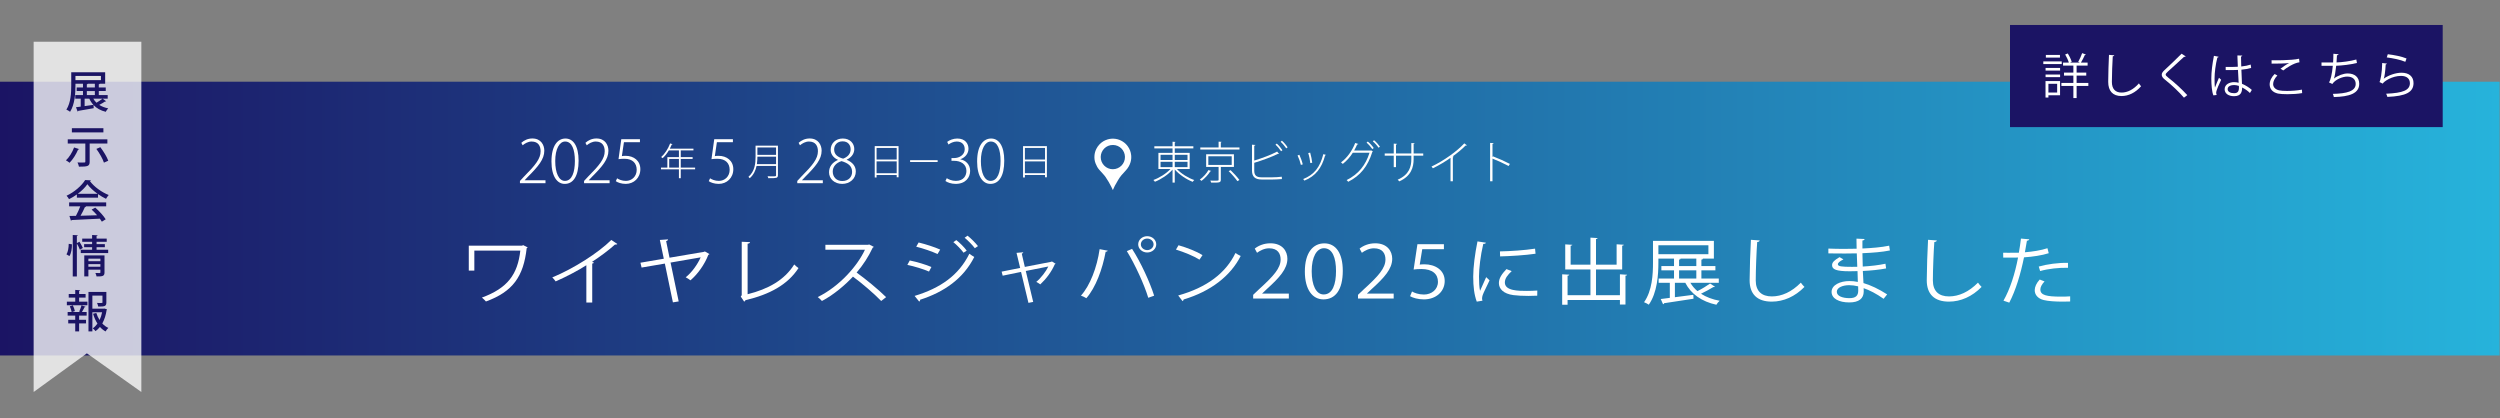 <?xml version="1.0" encoding="UTF-8"?>
<svg id="_レイヤー_1" data-name="レイヤー 1" xmlns="http://www.w3.org/2000/svg" width="621" height="103.924" xmlns:xlink="http://www.w3.org/1999/xlink" viewBox="0 0 621 103.924">
  <rect x="0" y="0" width="621" height="103.924" fill="#808080" stroke="none"/>
  <defs>
    <style>
      .cls-1 {
        fill: #1b1464;
      }

      .cls-2 {
        opacity: .77;
      }

      .cls-2, .cls-3 {
        fill: #fff;
      }

      .cls-4 {
        fill: url(#_名称未設定グラデーション_5);
      }
    </style>
    <linearGradient id="_名称未設定グラデーション_5" data-name="名称未設定グラデーション 5" x1="-.099" y1="54.298" x2="620.901" y2="54.298" gradientUnits="userSpaceOnUse">
      <stop offset="0" stop-color="#1b1464"/>
      <stop offset="1" stop-color="#26b3db"/>
    </linearGradient>
  </defs>
  <rect class="cls-4" x="-.099" y="20.298" width="621" height="68"/>
  <polygon class="cls-2" points="35.111 97.37 35.111 10.369 8.358 10.369 8.358 97.37 21.579 87.769 35.111 97.37"/>
  <g>
    <path class="cls-1" d="M25.486,24.505l.891.649c-.055.055-.165.077-.275.055-.374.253-.946.583-1.452.847.627.396,1.364.693,2.233.858-.22.198-.484.595-.616.858-1.265-.309-2.277-.88-3.037-1.684l.044.792c-1.408.254-2.893.507-3.829.66-.022.1-.088.154-.165.165l-.407-1.066,1.177-.154v-1.98h-1.354v-.892h1.915v-1.001h-1.562v-.88h1.562v-.936h-1.871v.44c0,1.914-.165,4.709-1.331,6.535-.198-.165-.66-.44-.924-.539,1.111-1.728,1.21-4.214,1.21-5.996v-3.278h8.427v2.838h-1.331c-.022.077-.088.121-.253.144v.792h1.728v.88h-1.728v1.001h2.211v.892h-1.265ZM18.742,18.862v1.045h6.326v-1.045h-6.326ZM21.02,24.505v1.849c.693-.088,1.441-.198,2.179-.309-.407-.439-.749-.957-1.012-1.54h-1.167ZM21.823,20.797c-.022.077-.088.121-.253.144v.792h1.991v-.936h-1.738ZM21.57,22.613v1.001h1.991v-1.001h-1.991ZM23.176,24.505c.209.374.473.715.792,1.012.517-.308,1.111-.704,1.496-1.012h-2.289Z"/>
    <path class="cls-1" d="M19.678,37.034c-.033.077-.132.121-.275.11-.495,1.188-1.309,2.476-2.123,3.289-.22-.187-.638-.462-.902-.604.803-.737,1.584-1.991,2.024-3.202l1.276.407ZM26.674,35.659h-4.4v4.511c0,1.133-.517,1.232-2.663,1.232-.055-.309-.209-.748-.363-1.046.418.012.847.022,1.177.022.726,0,.77,0,.77-.231v-4.488h-4.368v-1.045h9.846v1.045ZM25.685,31.852v1.034h-7.833v-1.034h7.833ZM25.816,40.4c-.286-.913-1.1-2.354-1.881-3.41l.99-.429c.792,1.034,1.639,2.42,1.969,3.366l-1.078.473Z"/>
    <path class="cls-1" d="M19.094,49.101v-.803c-.605.439-1.276.847-1.947,1.177-.132-.242-.396-.638-.616-.857,1.925-.881,3.773-2.509,4.621-3.896l1.441.077c-.022.088-.121.165-.253.188,1.045,1.43,2.959,2.783,4.665,3.454-.253.265-.484.639-.671.946-.649-.308-1.331-.715-1.98-1.166v.88h-5.259ZM17.169,51.247v-.979h9.209v.979h-5.237l.242.077c-.044.088-.143.132-.297.132-.275.627-.671,1.441-1.079,2.135,1.276-.033,2.707-.077,4.115-.121-.429-.495-.902-1.002-1.364-1.408l.902-.484c1.012.869,2.079,2.058,2.596,2.894l-.957.594c-.132-.22-.297-.484-.495-.748-2.574.144-5.281.264-6.997.341-.022.1-.099.144-.187.165l-.374-1.177c.462-.011,1.012-.011,1.617-.033.385-.704.803-1.617,1.078-2.365h-2.772ZM24.232,48.133c-1.012-.715-1.925-1.562-2.53-2.377-.528.781-1.375,1.629-2.376,2.377h4.906Z"/>
    <path class="cls-1" d="M17.873,60.684c.011,1.033-.165,2.211-.627,2.926-.66-.396-.704-.407-.737-.429.385-.595.55-1.673.561-2.618l.803.121ZM19.732,60.045c.319.495.682,1.145.847,1.552l-.737.429c-.132-.396-.451-1.034-.749-1.529v8.174h-1.023v-10.297l1.276.065c-.011.1-.088.154-.253.188v1.749l.638-.33ZM23.99,62.026h2.882v.836h-6.81v-.836h2.816v-.616h-1.98v-.771h1.98v-.583h-2.453v-.792h2.453v-.891l1.375.077c-.011.099-.088.165-.264.187v.627h2.519v.792h-2.519v.583h2.057v.771h-2.057v.616ZM25.959,63.445v4.214c0,.968-.495,1.012-1.969,1.012-.055-.253-.176-.615-.297-.857.451.011.914.011,1.056.011.143,0,.187-.044.187-.165v-.671h-2.981v1.661h-1.023v-5.204h5.028ZM24.936,64.259h-2.981v.627h2.981v-.627ZM21.955,66.251h2.981v-.638h-2.981v.638Z"/>
    <path class="cls-1" d="M19.655,73.917v1.012h2.058v.892h-5.105v-.892h2.08v-1.012h-1.617v-.881h1.617v-1.022l1.221.077c-.011.088-.077.153-.253.176v.77h1.606v.881h-1.606ZM19.666,77.404c.209-.429.462-1.101.583-1.54l1.012.33c-.033.077-.11.109-.253.109-.165.33-.429.837-.66,1.199h1.177v.892h-1.871v1.045h1.716v.892h-1.716v1.991h-.968v-1.991h-1.738v-.892h1.738v-1.045h-1.881v-.892h1.001c-.066-.385-.264-.968-.462-1.419l.748-.22c.231.451.451,1.045.506,1.419l-.693.22h1.991l-.231-.099ZM25.959,76.645l.616.197c-.011.088-.044.121-.088.177-.176,1.188-.528,2.354-1.078,3.333.429.474.946.848,1.507,1.101-.231.197-.539.594-.693.88-.517-.286-.99-.66-1.397-1.122-.319.396-.682.748-1.1,1.045-.154-.231-.451-.528-.682-.693.451-.318.836-.715,1.166-1.177-.462-.715-.825-1.552-1.089-2.453l.803-.188c.198.616.462,1.21.814,1.749.286-.604.495-1.254.627-1.936h-2.42v4.764h-.968v-9.813h4.444v2.607c0,.979-.429,1.034-2.024,1.034-.044-.265-.165-.639-.286-.902.297.011.594.021.814.021.484,0,.528-.011.528-.176v-1.661h-2.508v3.234h2.828l.187-.021Z"/>
  </g>
  <g>
    <path class="cls-3" d="M131.088,61.458c-.06.072-.16.144-.26.18-.78,7.04-3.441,10.821-10.122,13.252-.26-.306-.66-.702-1-.972,6.381-2.341,8.882-5.762,9.542-11.667h-11.422v4.969h-1.38v-6.194h13.263l.22-.144,1.16.576Z"/>
    <path class="cls-3" d="M153.349,60.612c-.08.09-.2.144-.38.144-.06,0-.12,0-.2-.018-1.541,1.404-3.761,3.043-5.701,4.303.16.054.4.162.48.198-.04.108-.22.216-.44.234v9.669h-1.46v-9.255c-2.121,1.351-4.881,2.809-7.622,4.016-.2-.288-.56-.738-.84-.991,5.461-2.269,11.442-6.122,14.663-9.309l1.5,1.008Z"/>
    <path class="cls-3" d="M176.229,63.115c-.04.09-.16.144-.28.18-.9,2.359-2.601,4.771-4.441,6.338-.3-.252-.84-.576-1.18-.756,1.58-1.243,2.961-3.259,3.721-4.952l-7.482,1.296,2.021,9.651-1.44.234-2-9.633-5.781.99-.28-1.206,5.801-.99-.98-4.664,2.021-.144c.02.198-.14.342-.46.432l.84,4.123,8.582-1.458.18-.108,1.16.666Z"/>
    <path class="cls-3" d="M185.706,73.089c5.081-1.278,9.122-3.475,11.583-7.4.26.306.76.684,1.061.9-2.701,4.142-7.162,6.554-13.183,7.977-.04.144-.16.306-.32.36l-.84-1.261.24-.342v-13.27l2.06.09c-.02.198-.2.36-.6.396v12.55Z"/>
    <path class="cls-3" d="M217.048,61.314c-.04.09-.14.162-.26.198-1.08,2.287-2.36,4.267-4.001,6.194,2.181,1.566,5.461,4.249,7.322,6.104l-1.22.955c-1.761-1.837-4.981-4.573-7.021-6.05-1.761,1.926-4.801,4.555-7.702,6.05-.22-.27-.7-.72-1.041-.973,5.542-2.736,9.922-7.85,11.723-11.757h-9.822v-1.224h10.603l.26-.09,1.16.594Z"/>
    <path class="cls-3" d="M225.985,64.699c1.801.36,4.041,1.044,5.381,1.62l-.6,1.134c-1.32-.576-3.621-1.296-5.381-1.656l.6-1.098ZM227.186,73.504c6.421-1.944,10.962-5.113,13.603-10.479.3.234.9.63,1.22.811-2.68,5.312-7.421,8.696-13.463,10.623.06.162-.06.378-.22.45l-1.141-1.405ZM228.186,60.234c1.8.432,4.001,1.152,5.361,1.764l-.66,1.099c-1.42-.648-3.501-1.369-5.301-1.819l.6-1.044ZM237.548,59.64c.82.63,1.96,1.747,2.581,2.611l-.78.522c-.56-.774-1.72-1.98-2.541-2.629l.74-.504ZM240.329,58.541c.82.63,1.96,1.765,2.601,2.593l-.78.522c-.6-.792-1.72-1.945-2.541-2.593l.72-.522Z"/>
    <path class="cls-3" d="M262.228,65.527c-.06.054-.14.108-.22.126-.8,1.854-2.16,3.655-3.601,4.987-.24-.198-.68-.45-1-.612,1.16-.955,2.44-2.629,3-3.835l-5.601,1.117,1.84,7.688-1.18.234-1.84-7.688-4.561.936-.26-1.008,4.601-.918-.9-3.745,1.661-.144c0,.144-.1.252-.36.36l.76,3.277,6.582-1.278.14-.09.94.594Z"/>
    <path class="cls-3" d="M275.166,62.268c-.06.145-.22.252-.52.271-.8,4.321-2.46,8.876-4.801,11.541-.36-.252-.9-.486-1.34-.648,2.24-2.449,4-7.022,4.641-11.541l2.021.378ZM285.229,73.972c-.94-3.151-3.261-8.264-5.321-11.595l1.3-.558c2.101,3.223,4.441,8.3,5.481,11.631l-1.46.522ZM284.969,58.668c1.24,0,2.24.9,2.24,2.034,0,1.099-1,2.017-2.24,2.017s-2.241-.918-2.241-2.017c0-1.17,1.041-2.034,2.241-2.034ZM286.549,60.702c0-.81-.72-1.44-1.58-1.44-.88,0-1.581.63-1.581,1.44,0,.774.7,1.423,1.581,1.423.9,0,1.58-.685,1.58-1.423Z"/>
    <path class="cls-3" d="M292.746,60.918c2.081.594,4.481,1.53,5.961,2.449l-.76,1.134c-1.44-.918-3.801-1.873-5.841-2.503l.64-1.08ZM292.666,73.396c7.102-1.98,11.823-5.563,14.223-10.551.42.306.88.541,1.3.738-2.5,4.934-7.381,8.769-14.163,10.803-.02.162-.14.342-.28.415l-1.081-1.405Z"/>
    <path class="cls-3" d="M320.147,74.152h-8.862v-.918l1.46-1.386c3.561-3.241,5.361-5.204,5.361-7.4,0-1.44-.7-2.772-2.861-2.772-1.2,0-2.28.594-3,1.116l-.56-1.044c.92-.738,2.28-1.314,3.881-1.314,3.021,0,4.221,1.981,4.221,3.835,0,2.539-1.98,4.699-5.081,7.508l-1.18,1.117v.036h6.622v1.225Z"/>
    <path class="cls-3" d="M324.125,67.454c0-4.717,2.041-7.004,4.841-7.004,2.841,0,4.581,2.413,4.581,6.824,0,4.681-1.82,7.094-4.801,7.094-2.721,0-4.621-2.413-4.621-6.914ZM331.867,67.346c0-3.367-.9-5.689-3.001-5.689-1.78,0-3.041,2.143-3.041,5.689,0,3.547,1.1,5.798,2.98,5.798,2.221,0,3.061-2.593,3.061-5.798Z"/>
    <path class="cls-3" d="M346.187,74.152h-8.862v-.918l1.46-1.386c3.561-3.241,5.361-5.204,5.361-7.4,0-1.44-.7-2.772-2.861-2.772-1.2,0-2.28.594-3,1.116l-.56-1.044c.92-.738,2.28-1.314,3.881-1.314,3.021,0,4.221,1.981,4.221,3.835,0,2.539-1.98,4.699-5.081,7.508l-1.18,1.117v.036h6.622v1.225Z"/>
    <path class="cls-3" d="M358.666,60.666v1.242h-5.381l-.62,3.817c.32-.036.64-.072,1.16-.072,2.661,0,5.041,1.422,5.041,4.141,0,2.665-2.2,4.573-5.161,4.573-1.5,0-2.76-.396-3.44-.792l.48-1.17c.56.342,1.66.756,2.96.756,1.88,0,3.501-1.242,3.481-3.187,0-1.854-1.32-3.151-4.121-3.151-.8,0-1.42.054-1.92.126l.94-6.284h6.581Z"/>
    <path class="cls-3" d="M369.105,60.288c-.06.198-.26.306-.66.288-.7,2.935-1.061,6.158-1.061,8.103,0,1.351.06,2.719.26,3.565.38-.882,1.24-2.773,1.521-3.403l.84.792c-.82,1.819-1.42,2.845-1.7,3.655-.1.306-.16.594-.16.846,0,.198.04.378.1.558l-1.42.234c-.64-1.711-.88-3.799-.88-6.194,0-2.359.42-5.654,1.06-8.769l2.101.324ZM381.848,73.45c-.72.036-1.46.054-2.201.054-1.42,0-2.76-.072-3.721-.198-2.46-.324-3.601-1.548-3.601-2.989,0-1.243.76-2.287,1.88-3.475l1.3.504c-1.0.937-1.701,1.801-1.701,2.827,0,2.088,3.401,2.088,5.481,2.088.84,0,1.74-.036,2.581-.09l-.02,1.278ZM372.586,62.448c2.581-.054,6.062-.27,8.722-.684l.12,1.26c-2.481.378-6.501.612-8.802.666l-.04-1.243Z"/>
    <path class="cls-3" d="M402.388,68.138l1.78.108c-.02.126-.12.216-.4.234v7.167h-1.38v-1.134h-13.003v1.188h-1.34v-7.562l1.76.09c-.02.144-.14.234-.42.252v4.844h5.682v-6.392h-6.262v-6.23l1.761.108c-.02.108-.14.198-.42.234v4.699h4.921v-6.716l1.78.108c-.02.126-.14.216-.4.252v6.356h5.121v-5.059l1.781.108c-.02.126-.12.216-.4.252v5.888h-6.501v6.392h5.941v-5.186Z"/>
    <path class="cls-3" d="M419.887,70.245c.46.774,1.041,1.477,1.76,2.071,1.081-.541,2.341-1.314,3.141-1.891l1.2.792c-.06.09-.22.126-.4.09-.78.486-2,1.152-3.061,1.656,1.28.828,2.841,1.422,4.641,1.747-.3.234-.66.684-.82.99-3.661-.792-6.321-2.683-7.722-5.456h-2.581v3.583c1.44-.18,3.041-.396,4.581-.594l.04.973c-2.681.432-5.541.864-7.322,1.116,0,.144-.12.234-.24.252l-.58-1.296c.64-.072,1.42-.18,2.26-.288v-3.745h-2.78v-1.062h3.821v-2.034h-3.141v-1.062h3.141v-1.854h-3.881v.954c0,3.097-.28,7.508-2.381,10.497-.26-.18-.86-.504-1.18-.612,2.041-2.899,2.221-6.95,2.221-9.885v-5.348h15.123v4.394h-3.041v.018h.34c-.02.126-.14.216-.4.252v1.584h3.48v1.062h-3.48v2.034h4.321v1.062h-7.062ZM411.945,60.918v2.232h12.422v-2.232h-12.422ZM417.466,64.249c-.02.126-.12.216-.38.252v1.584h4.281v-1.854h-4.221v.018h.32ZM417.086,67.148v2.034h4.281v-2.034h-4.281Z"/>
    <path class="cls-3" d="M437.106,59.73c-.04.216-.22.342-.62.396-.16,2.089-.36,6.86-.36,9.525,0,2.683,1.48,3.979,4.001,3.979,2.44,0,4.921-1.099,7.202-3.421.2.288.66.864.9,1.062-2.34,2.395-5.181,3.655-8.122,3.655-3.641,0-5.501-1.891-5.501-5.294,0-2.269.18-7.85.32-10.065l2.181.162Z"/>
    <path class="cls-3" d="M454.165,61.746c1.24.072,2.901.072,4.261.072.9,0,1.92-.018,2.76-.036-.02-.864-.04-1.873-.04-2.503l2.021.09c-.02.216-.2.324-.54.378-.02.288,0,1.674,0,1.98,2.341-.108,4.661-.288,6.642-.702l.18,1.188c-1.96.396-4.281.576-6.821.684.02,1.081.04,2.197.08,3.313,1.94-.108,4.021-.342,5.641-.702l.16,1.17c-1.68.324-3.781.54-5.781.63l.16,3.007c1.84.54,3.801,1.476,5.881,2.809l-.88,1.099c-1.8-1.279-3.501-2.143-4.961-2.647,0,.288.02.612.02.846-.02,1.71-1.161,2.701-3.581,2.701-2.541,0-4.401-.936-4.401-2.628,0-1.729,2.181-2.683,4.421-2.683.66,0,1.36.054,2.101.216-.02-.774-.06-1.711-.08-2.683-.64.018-1.36.036-1.94.036-3.421,0-4.381-.486-4.381-1.53,0-.685.58-1.243,1.86-1.981l.96.559c-.9.45-1.38.846-1.38,1.206,0,.54.94.648,3.48.648.44,0,.9,0,1.34-.018l-.12-3.331c-.86.036-1.86.036-2.76.036-1.28,0-3.101,0-4.301-.036v-1.188ZM461.566,71.127c-.8-.198-1.541-.288-2.241-.288-1.52,0-3.061.558-3.061,1.639,0,1.062,1.4,1.584,3.141,1.584,1.581,0,2.181-.63,2.181-1.891l-.02-1.044Z"/>
    <path class="cls-3" d="M481.106,59.73c-.04.216-.22.342-.62.396-.16,2.089-.36,6.86-.36,9.525,0,2.683,1.48,3.979,4.001,3.979,2.44,0,4.921-1.099,7.202-3.421.2.288.66.864.9,1.062-2.34,2.395-5.181,3.655-8.122,3.655-3.641,0-5.501-1.891-5.501-5.294,0-2.269.18-7.85.32-10.065l2.181.162Z"/>
    <path class="cls-3" d="M508.907,62.899c-1.701.54-3.961.882-6.142,1.026-.84,4.123-2.061,8.229-3.661,11.253l-1.44-.486c1.641-2.899,2.841-6.626,3.621-10.713-.4.018-3.081.036-3.681.018l-.02-1.224c.32.018.74.018,1.2.018.18,0,2.181,0,2.701-.018.2-1.152.4-2.413.52-3.511l2.061.18c-.02.198-.3.342-.58.36-.12.792-.32,1.764-.5,2.863,1.96-.162,3.941-.468,5.601-1.008l.32,1.242ZM514.228,74.89c-.6.018-1.22.036-1.84.036-1.88,0-3.661-.126-4.741-.396-1.42-.36-2.241-1.296-2.221-2.484.02-.792.4-1.693,1.24-2.611l1.2.468c-.7.738-1.04,1.44-1.04,1.999,0,1.422,1.52,1.782,5.161,1.782.74,0,1.5-.018,2.24-.072v1.278ZM506.426,66.212c2.061-.594,4.901-.972,7.262-.918v1.224c-2.26-.054-4.881.234-6.921.81l-.34-1.116Z"/>
  </g>
  <rect class="cls-1" x="499.284" y="6.205" width="107.483" height="25.368"/>
  <g>
    <path class="cls-3" d="M512.137,15.246v.672h-4.581v-.672h4.581ZM511.717,20.139v3.526h-2.891v.563h-.72v-4.09h3.61ZM508.119,17.537v-.66h3.609v.66h-3.609ZM508.119,19.168v-.659h3.609v.659h-3.609ZM511.693,13.651v.659h-3.503v-.659h3.503ZM510.997,20.823h-2.171v2.159h2.171v-2.159ZM518.745,20.607v.743h-2.914v3.011h-.804v-3.011h-2.975v-.743h2.975v-1.835h-2.327v-.731h2.327v-1.739h-2.566v-.756h1.438c-.168-.588-.539-1.391-.911-2.015l.647-.252c.42.66.828,1.523.983,2.087l-.432.18h2.446c-.18-.084-.396-.18-.407-.18.336-.576.768-1.523.983-2.171l.924.348c-.036.084-.132.12-.252.12-.24.54-.636,1.331-.972,1.883h1.655v.756h-2.734v1.739h2.398v.731h-2.398v1.835h2.914Z"/>
    <path class="cls-3" d="M525.181,13.735c-.023.144-.132.228-.372.264-.096,1.392-.216,4.569-.216,6.345,0,1.787.888,2.65,2.399,2.65,1.463,0,2.95-.731,4.317-2.279.12.192.396.576.539.708-1.402,1.595-3.105,2.435-4.869,2.435-2.183,0-3.298-1.259-3.298-3.526,0-1.511.107-5.229.191-6.704l1.308.108Z"/>
    <path class="cls-3" d="M542.495,24.265c-1.211-1.416-3.082-3.19-4.701-4.462-.6-.479-.815-.815-.815-1.247,0-.348.191-.684.636-1.092,1.091-1.007,3.143-2.95,4.294-4.126l1.019.672c-.023.024-.107.12-.264.12-.048,0-.096-.012-.144-.024-1.199,1.151-3.07,2.783-4.054,3.706-.288.276-.516.516-.516.708,0,.204.216.443.636.756,1.583,1.223,3.273,2.771,4.737,4.354l-.828.636Z"/>
    <path class="cls-3" d="M549.807,23.689c-.372-.863-.516-2.65-.516-4.222,0-1.595.252-3.598.647-5.601l1.163.228c-.023.12-.144.204-.312.216-.432,1.644-.695,3.778-.695,5.169,0,.912.012,1.823.107,2.268.264-.72.744-1.871.996-2.435l.539.503c-.396.815-1.235,2.639-1.235,3.202,0,.168.036.349.12.576l-.815.096ZM552.853,16.625c1.008.013,2.016.024,3.022-.048-.048-1.031-.084-1.919-.107-2.806l1.211.035c-.012.12-.12.216-.312.252.012.768.036,1.548.06,2.459.947-.096,1.715-.264,2.351-.479l.108.839c-.576.181-1.403.349-2.423.433.048,1.331.108,2.734.144,3.502.912.371,1.823.959,2.447,1.522l-.468.768c-.492-.491-1.199-1.02-1.943-1.367-.012,1.02-.203,2.159-2.003,2.159-1.403,0-2.339-.672-2.339-1.728,0-1.223,1.235-1.763,2.339-1.763.372,0,.768.048,1.14.156-.036-.756-.107-2.015-.168-3.19-.372.023-.875.036-1.224.036h-1.822l-.013-.78ZM556.139,21.338c-.384-.12-.791-.216-1.187-.216-.732,0-1.607.264-1.607,1.02,0,.672.72,1.008,1.595,1.008.888,0,1.212-.433,1.212-1.392l-.013-.42Z"/>
    <path class="cls-3" d="M571.857,23.126c-1.055.191-2.446.275-3.646.275-1.008,0-1.883-.06-2.351-.155-1.451-.324-2.075-1.235-2.075-2.291,0-.924.516-1.847,1.224-2.566l.695.359c-.672.696-1.056,1.464-1.056,2.135,0,.696.468,1.332,1.499,1.56.42.096,1.128.144,1.955.144,1.164,0,2.555-.096,3.694-.323l.06.863ZM566.473,17.069c.624-.479,1.476-1.067,2.123-1.392v-.012c-.912.108-2.999.156-4.33.144,0-.228,0-.623-.012-.839.264.012,4.869.084,6.836-.384l.097.888c-1.428.167-3.263,1.415-4.03,2.026l-.684-.432Z"/>
    <path class="cls-3" d="M585.467,15.641c-1.56.396-3.73.648-5.157.696-.156,1.499-.372,2.734-.564,3.178.936-.755,2.387-1.271,3.406-1.271,1.787,0,2.879.96,2.879,2.579,0,2.387-2.411,3.19-6.309,3.286-.048-.228-.132-.588-.24-.792,3.442-.071,5.673-.659,5.673-2.47,0-1.08-.72-1.823-2.11-1.823-1.067,0-2.902.647-3.694,1.835l-.84-.396c.384-.432.78-2.146.96-4.113h-2.807v-.84c.504.013,1.979.013,2.879.013.048-.684.071-1.451.071-2.171l1.271.12c-.023.203-.168.239-.384.264-.023.6-.06,1.211-.107,1.774,1.271-.035,3.478-.312,4.917-.731l.156.863Z"/>
    <path class="cls-3" d="M592.922,15.797c-.048.12-.145.18-.312.204-.096,1.775-.323,3.286-.491,3.538h.012c1.176-.876,3.011-1.476,4.414-1.476,1.847,0,2.998.947,2.974,2.627-.036,2.207-1.858,3.19-6.5,3.382-.061-.228-.168-.563-.3-.791,4.186-.181,5.864-.864,5.9-2.579.012-1.151-.791-1.847-2.194-1.847-2.219,0-4.222,1.331-4.558,1.919l-.815-.396c.239-.229.659-2.375.684-4.726l1.188.144ZM593.125,13.471c1.632.191,3.479.563,4.654,1.055l-.3.828c-1.235-.528-3.022-.876-4.605-1.092l.251-.791Z"/>
  </g>
  <g>
    <path class="cls-3" d="M135.498,45.504h-6.344v-.556l.994-1.067c2.821-2.835,4.137-4.443,4.137-6.314,0-1.213-.512-2.412-2.236-2.412-.877,0-1.681.482-2.222.936l-.336-.614c.672-.613,1.623-1.081,2.733-1.081,2.193,0,2.982,1.666,2.982,3.04,0,2.12-1.491,3.889-4.035,6.432l-.833.878v.029h5.16v.73Z"/>
    <path class="cls-3" d="M136.984,40.11c0-4.006,1.579-5.701,3.479-5.701s3.26,1.783,3.26,5.511c0,3.874-1.345,5.76-3.45,5.76-1.812,0-3.289-1.77-3.289-5.569ZM142.802,39.993c0-2.821-.716-4.839-2.426-4.839-1.403,0-2.456,1.842-2.456,4.839,0,2.981.906,4.94,2.397,4.94,1.783,0,2.485-2.207,2.485-4.94Z"/>
    <path class="cls-3" d="M151.423,45.504h-6.344v-.556l.994-1.067c2.821-2.835,4.137-4.443,4.137-6.314,0-1.213-.512-2.412-2.236-2.412-.877,0-1.681.482-2.222.936l-.336-.614c.672-.613,1.623-1.081,2.733-1.081,2.193,0,2.982,1.666,2.982,3.04,0,2.12-1.491,3.889-4.035,6.432l-.833.878v.029h5.16v.73Z"/>
    <path class="cls-3" d="M158.961,34.584v.746h-3.976l-.512,3.449c.249-.044.512-.072.95-.072,2.003,0,3.64,1.213,3.64,3.317,0,2.164-1.608,3.655-3.625,3.655-1.082,0-1.988-.337-2.47-.673l.321-.716c.41.277,1.213.643,2.178.643,1.491,0,2.705-1.125,2.69-2.777-.015-1.563-.965-2.719-3.055-2.719-.614,0-1.097.044-1.462.103l.687-4.956h4.634Z"/>
    <path class="cls-3" d="M172.667,41.627v.437h-3.568v2.193h-.455v-2.193h-4.46v-.437h1.589v-2.593h2.872v-1.673h-2.509c-.446.753-.985,1.432-1.533,1.924-.084-.084-.251-.214-.372-.279.892-.762,1.729-2.053,2.23-3.382l.595.195c-.019.064-.102.093-.195.083-.14.344-.297.688-.474,1.022h5.864v.437h-3.15v1.673h2.946v.437h-2.946v2.156h3.568ZM166.228,41.627h2.416v-2.156h-2.416v2.156Z"/>
    <path class="cls-3" d="M182.053,34.584v.746h-3.976l-.512,3.449c.249-.044.512-.072.95-.072,2.002,0,3.64,1.213,3.64,3.317,0,2.164-1.608,3.655-3.625,3.655-1.082,0-1.988-.337-2.471-.673l.322-.716c.409.277,1.213.643,2.178.643,1.491,0,2.704-1.125,2.689-2.777-.015-1.563-.965-2.719-3.055-2.719-.614,0-1.096.044-1.462.103l.688-4.956h4.634Z"/>
    <path class="cls-3" d="M193.238,36.19v7.305c0,.418-.121.604-.428.678-.316.084-.92.093-1.96.084-.028-.13-.112-.344-.195-.475.427.01.827.02,1.152.02.92,0,.966,0,.966-.298v-2.286h-4.841c-.232,1.097-.716,2.193-1.691,3.048-.065-.093-.232-.26-.334-.334,1.607-1.403,1.775-3.373,1.775-4.953v-2.788h5.557ZM188.137,38.913c0,.335,0,1.051-.121,1.858h4.758v-1.858h-4.637ZM192.773,36.636h-4.637v1.84h4.637v-1.84Z"/>
    <path class="cls-3" d="M204.386,45.504h-6.344v-.556l.994-1.067c2.821-2.835,4.137-4.443,4.137-6.314,0-1.213-.512-2.412-2.236-2.412-.877,0-1.681.482-2.222.936l-.336-.614c.672-.613,1.623-1.081,2.733-1.081,2.193,0,2.982,1.666,2.982,3.04,0,2.12-1.491,3.889-4.035,6.432l-.833.878v.029h5.16v.73Z"/>
    <path class="cls-3" d="M208.109,39.685c-1.243-.569-1.769-1.534-1.769-2.47,0-1.652,1.287-2.807,2.997-2.807,1.886,0,2.865,1.286,2.865,2.616,0,.936-.482,1.988-1.871,2.632v.043c1.462.6,2.251,1.608,2.251,2.895,0,1.842-1.535,3.085-3.362,3.085-1.959,0-3.289-1.272-3.289-2.88,0-1.418.848-2.471,2.192-3.056l-.014-.059ZM211.661,42.712c0-1.491-.994-2.192-2.616-2.689-1.433.438-2.193,1.447-2.193,2.587,0,1.345.906,2.354,2.368,2.354,1.579,0,2.441-1.038,2.441-2.251ZM207.203,37.098c-.015,1.271.877,1.944,2.237,2.31,1.067-.395,1.856-1.155,1.856-2.31,0-.965-.556-1.988-1.988-1.988-1.476,0-2.105,1.067-2.105,1.988Z"/>
    <path class="cls-3" d="M217.284,36.293h5.919v7.74h-.464v-.558h-5v.614h-.455v-7.797ZM222.738,36.748h-5v2.881h5v-2.881ZM217.739,43.03h5v-2.946h-5v2.946Z"/>
    <path class="cls-3" d="M226.07,39.787h6.839v.455h-6.839v-.455Z"/>
    <path class="cls-3" d="M238.556,39.584c1.315.219,2.426,1.271,2.426,2.865,0,1.666-1.155,3.23-3.61,3.23-1.082,0-2.046-.366-2.529-.717l.336-.701c.38.263,1.257.672,2.251.672,2.061,0,2.631-1.462,2.631-2.47,0-1.755-1.505-2.515-3.026-2.515h-.687v-.688h.702c1.14,0,2.587-.716,2.587-2.192,0-1.009-.57-1.915-2.002-1.915-.819,0-1.593.424-2.032.746l-.321-.658c.512-.409,1.491-.833,2.5-.833,1.988,0,2.792,1.286,2.792,2.543,0,1.126-.746,2.149-2.017,2.603v.029Z"/>
    <path class="cls-3" d="M242.718,40.11c0-4.006,1.579-5.701,3.479-5.701s3.26,1.783,3.26,5.511c0,3.874-1.345,5.76-3.45,5.76-1.813,0-3.289-1.77-3.289-5.569ZM248.536,39.993c0-2.821-.716-4.839-2.427-4.839-1.403,0-2.456,1.842-2.456,4.839,0,2.981.906,4.94,2.397,4.94,1.784,0,2.485-2.207,2.485-4.94Z"/>
    <path class="cls-3" d="M254.128,36.293h5.919v7.74h-.465v-.558h-4.999v.614h-.456v-7.797ZM259.583,36.748h-4.999v2.881h4.999v-2.881ZM254.584,43.03h4.999v-2.946h-4.999v2.946Z"/>
  </g>
  <g>
    <path class="cls-3" d="M295.518,41.981h-3.179c1.056,1.155,2.805,2.233,4.312,2.739-.132.11-.297.309-.385.451-1.529-.583-3.355-1.793-4.456-3.069v3.257h-.55v-3.235c-1.089,1.276-2.883,2.442-4.379,3.025-.099-.132-.253-.341-.385-.439,1.474-.518,3.201-1.596,4.247-2.729h-2.993v-4.005h3.51v-1.122h-4.522v-.517h4.522v-1.134l.737.056c-.011.065-.066.121-.187.132v.946h4.621v.517h-4.621v1.122h3.708v4.005ZM288.279,38.45v1.298h2.981v-1.298h-2.981ZM288.279,40.199v1.32h2.981v-1.32h-2.981ZM294.979,38.45h-3.168v1.298h3.168v-1.298ZM294.979,41.519v-1.32h-3.168v1.32h3.168Z"/>
    <path class="cls-3" d="M300.863,42.465c-.033.065-.099.099-.22.088-.451.759-1.353,1.749-2.189,2.376-.099-.099-.297-.253-.418-.319.847-.604,1.706-1.551,2.134-2.365l.693.221ZM303.25,36.624h4.632v.517h-9.726v-.517h4.544v-1.441l.748.055c-.011.066-.066.11-.198.132v1.255ZM306.507,41.464h-3.256v3.179c0,.374-.099.551-.418.639-.33.088-.946.088-1.98.077-.044-.144-.121-.353-.209-.495.374.011.715.011,1.001.011,1.045,0,1.056,0,1.056-.231v-3.179h-3.092v-3.146h6.898v3.146ZM300.148,38.812v2.157h5.809v-2.157h-5.809ZM307.365,44.996c-.44-.649-1.375-1.728-2.167-2.486l.484-.242c.77.748,1.727,1.793,2.189,2.442l-.506.286Z"/>
    <path class="cls-3" d="M316.132,44.039c.385,0,1.562-.033,2.266-.144l.033.583c-.759.077-1.826.11-2.233.11h-2.85c-1.562,0-2.354-.693-2.354-2.2v-6.447l.847.066c-.022.099-.099.165-.286.187v3.686c1.793-.539,4.213-1.43,5.688-2.233l.451.572c-.033.022-.077.033-.132.033-.044,0-.099-.011-.143-.033-1.43.727-3.95,1.65-5.864,2.223v1.969c0,1.178.594,1.629,1.76,1.629h2.816ZM317.155,35.667c.517.45,1.078,1.133,1.397,1.649l-.33.253c-.341-.506-.913-1.21-1.397-1.639l.33-.264ZM318.431,34.951c.528.462,1.089,1.134,1.408,1.65l-.33.253c-.341-.506-.913-1.199-1.397-1.628l.319-.275Z"/>
    <path class="cls-3" d="M322.764,38.45c.33.692.704,1.76.836,2.387l-.462.121c-.132-.627-.484-1.639-.825-2.343l.451-.165ZM329.376,38.483c-.022.076-.099.099-.209.099-.847,3.201-2.42,5.182-5.148,6.282-.066-.1-.22-.298-.308-.386,2.717-1.078,4.169-2.915,5.005-6.193l.66.198ZM325.449,37.911c.231.759.429,1.815.506,2.52l-.473.076c-.077-.682-.264-1.705-.517-2.486l.484-.109Z"/>
    <path class="cls-3" d="M341.025,37.602c-.033.056-.088.11-.143.144-1.123,3.586-2.949,5.875-5.996,7.415-.088-.144-.242-.309-.385-.43,2.905-1.44,4.731-3.686,5.688-6.799h-4.147c-.66,1.057-1.485,1.98-2.486,2.783-.11-.12-.286-.264-.451-.374,1.529-1.154,2.75-2.849,3.531-4.829l.781.253c-.033.099-.154.132-.297.121-.231.517-.484,1.045-.748,1.507h4.104l.11-.044.44.253ZM339.76,35.16c.528.418,1.145,1.111,1.475,1.606l-.341.275c-.352-.528-.924-1.166-1.441-1.606l.308-.275ZM341.311,34.83c.528.43,1.133,1.111,1.463,1.606l-.341.264c-.341-.517-.902-1.154-1.43-1.595l.308-.275Z"/>
    <path class="cls-3" d="M353.532,38.67h-2.387v.847c0,2.047-.605,4.214-3.554,5.534-.11-.132-.275-.297-.407-.418,2.883-1.232,3.389-3.289,3.389-5.094v-.869h-3.807v2.839h-.561v-2.839h-2.244v-.55h2.244v-2.442l.814.055c-.011.1-.099.188-.253.198v2.189h3.807v-2.586l.814.056c-.011.077-.088.176-.242.187v2.344h2.387v.55Z"/>
    <path class="cls-3" d="M364.367,36.085c-.044.055-.099.088-.187.088-.033,0-.077-.012-.132-.022-.836.869-2.101,1.903-3.179,2.674l.22.121c-.011.065-.099.109-.198.132v5.952h-.583v-5.82c-1.232.88-2.772,1.805-4.379,2.597-.077-.132-.231-.33-.341-.44,3.058-1.43,6.337-3.807,8.141-5.754l.638.474Z"/>
    <path class="cls-3" d="M374.74,41.233c-1.188-.627-2.772-1.354-4.005-1.837v5.633h-.594v-9.527l.869.055c-.011.11-.099.176-.275.209v3.268l.121-.198c1.32.495,3.037,1.266,4.203,1.881l-.319.518Z"/>
  </g>
  <path class="cls-3" d="M276.435,47.221c-.111-.241-.208-.473-.323-.696-.222-.432-.441-.866-.685-1.285-.258-.442-.533-.875-.823-1.297-.174-.253-.385-.481-.589-.712-.321-.364-.654-.719-.976-1.082-.401-.451-.669-.979-.893-1.535-.252-.624-.33-1.272-.284-1.936.041-.594.198-1.16.465-1.694.202-.403.454-.77.764-1.097.566-.598,1.241-1.018,2.032-1.253.629-.187,1.268-.238,1.918-.15.676.091,1.301.322,1.875.695.489.317.903.709,1.24,1.182.467.655.744,1.384.827,2.186.062.6.01,1.189-.162,1.768-.223.749-.607,1.404-1.133,1.98-.378.413-.754.827-1.126,1.246-.334.376-.594.805-.852,1.234-.269.45-.534.903-.78,1.365-.176.332-.317.682-.473,1.024-.007.015-.013.032-.023.058h0ZM276.432,42.032c1.633.005,3.045-1.335,3.009-3.078-.033-1.596-1.306-2.912-2.948-2.943-1.756-.033-3.054,1.372-3.076,2.968-.023,1.697,1.363,3.063,3.015,3.054h0Z"/>
</svg>